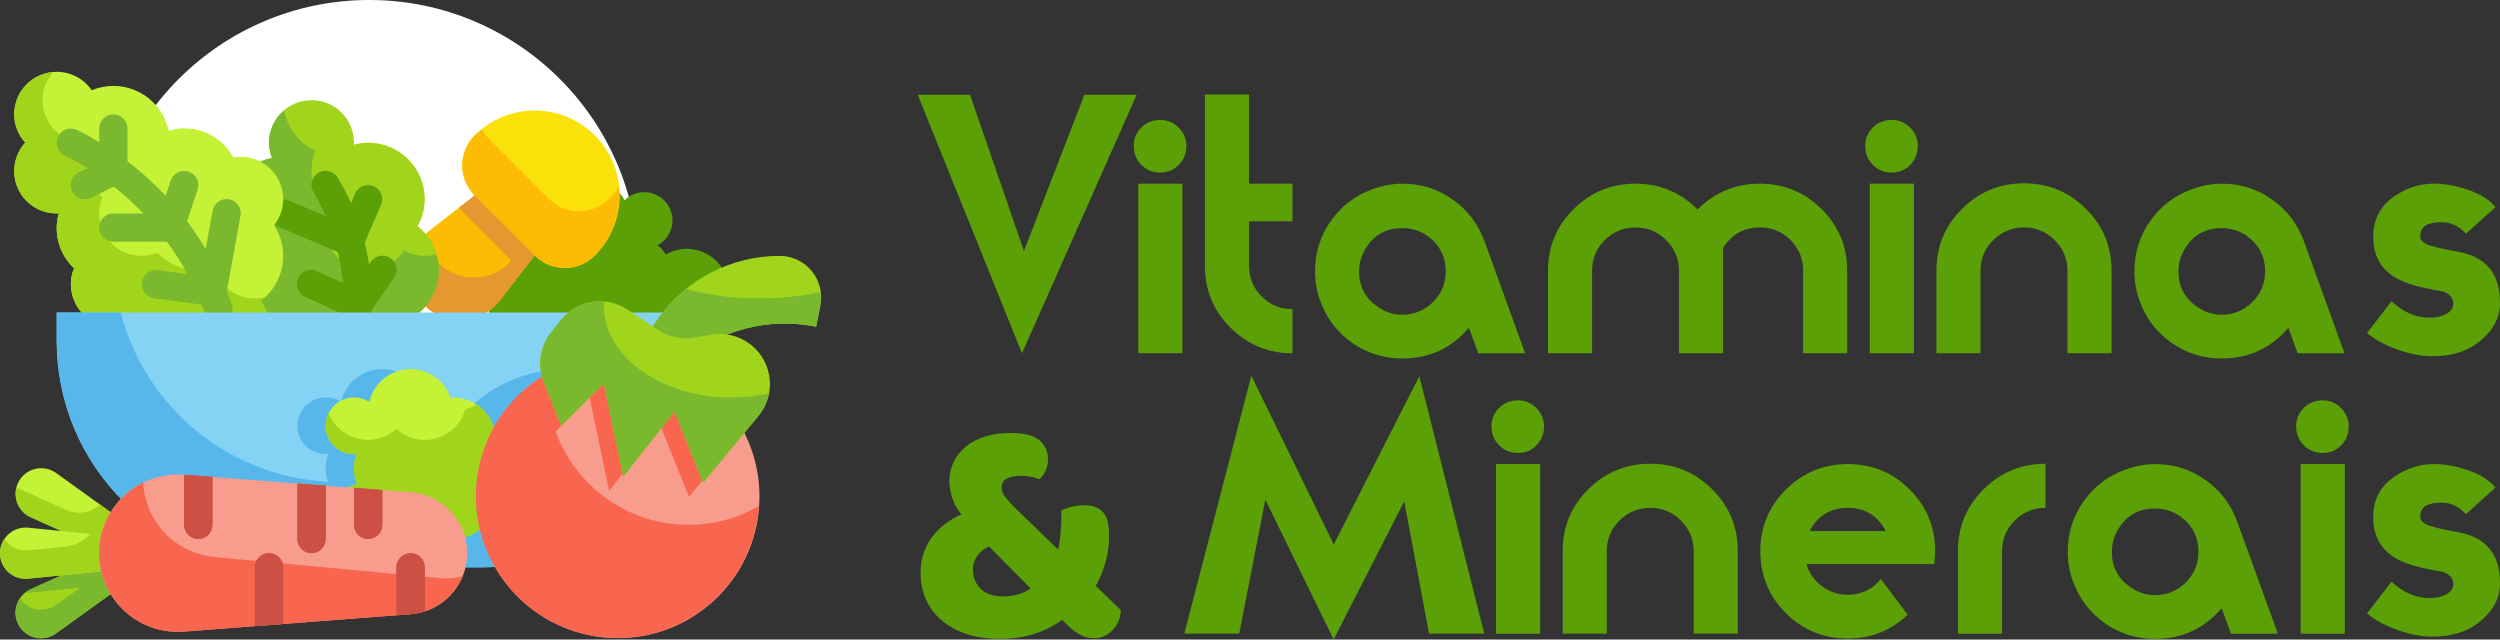 <?xml version="1.0" encoding="UTF-8"?>
<svg id="Camada_2" data-name="Camada 2" xmlns="http://www.w3.org/2000/svg" viewBox="0 0 881.72 225.55">
  <rect x="0" y="0" width="881.72" height="225.55" fill="#333333" stroke="none"/>
  <defs>
    <style>
      .cls-1 {
        fill: #f89c8d;
      }

      .cls-2 {
        fill: #fcbc04;
      }

      .cls-3 {
        fill: #84d2f4;
      }

      .cls-4 {
        fill: #c4f236;
      }

      .cls-5 {
        fill: #5ba006;
      }

      .cls-6 {
        fill: #fff;
      }

      .cls-7 {
        fill: #e59730;
      }

      .cls-8 {
        fill: #7ab92d;
      }

      .cls-9 {
        fill: #f9e109;
      }

      .cls-10 {
        fill: #cc5144;
      }

      .cls-11 {
        fill: #f8664f;
      }

      .cls-12 {
        fill: #a1d51c;
      }

      .cls-13 {
        fill: #57b7eb;
      }
    </style>
  </defs>
  <g id="Camada_1-2" data-name="Camada 1">
    <g>
      <path class="cls-6" d="M35.21,95.03c0,52.48,42.55,95.03,95.03,95.03s95.03-42.55,95.03-95.03S182.72,0,130.24,0,35.21,42.55,35.21,95.03"/>
      <g>
        <path class="cls-5" d="M228.81,127.07c5.12,1.91,10.82-.69,12.73-5.81.42-1.14.64-2.34.62-3.55,8.27,0,14.98-6.71,14.98-14.98s-6.71-14.98-14.98-14.98c-2.58.02-5.11.7-7.34,2-.79-1.22-1.75-2.32-2.85-3.27,4.83-2.63,6.62-8.68,3.99-13.51-2.63-4.83-8.68-6.62-13.51-3.99-.79.43-1.52.97-2.17,1.6-3.92-7.22-12.95-9.9-20.17-5.98-3.6,1.96-6.24,5.31-7.29,9.27-7.63-3.11-16.34.57-19.45,8.2-2.42,5.94-.77,12.76,4.09,16.94-4.84,2.6-6.66,8.64-4.06,13.48,2.6,4.84,8.64,6.66,13.48,4.06,1.72-.93,3.14-2.34,4.06-4.06,2.82,3.3,6.93,5.21,11.27,5.22-.03,8.24,6.63,14.95,14.87,14.97,4.56.02,8.87-2.05,11.71-5.61Z"/>
        <path class="cls-9" d="M209.77,47.76c11.7,11.7,11.7,30.66,0,42.36-5.85,5.85-15.33,5.85-21.18,0h0s-21.18-21.18-21.18-21.18c-5.85-5.85-5.85-15.33,0-21.18,0,0,0,0,0,0,11.7-11.7,30.66-11.7,42.36,0Z"/>
        <path class="cls-2" d="M149.75,107.77c-6.88-6.88-6.88-18.05,0-24.93.52-.52,1.07-1,1.64-1.45l16.01-12.45,21.18,21.18-12.45,16.01c-5.98,7.69-17.05,9.07-24.74,3.09-.58-.45-1.13-.93-1.64-1.45Z"/>
        <path class="cls-2" d="M214.76,70.15c-5.85,5.85-15.33,5.85-21.18,0l-21.18-21.18c-.96-.98-1.77-2.1-2.42-3.31-.9.65-1.75,1.35-2.57,2.1-5.85,5.85-5.85,15.33,0,21.18l21.18,21.18c5.85,5.85,15.33,5.85,21.18,0,6.35-6.38,9.47-15.29,8.49-24.24-1.03,1.53-2.2,2.96-3.49,4.27Z"/>
        <path class="cls-7" d="M167.4,68.94l-5.55,4.32c.19.22.35.46.56.67l17.97,17.97c-6.38,7.31-17.48,8.06-24.79,1.68-.29-.26-.58-.52-.85-.8-2.66-2.66-4.39-6.11-4.94-9.84-6.86,6.85-6.87,17.96-.03,24.82,6.88,6.88,18.05,6.88,24.93,0,.52-.52,1-1.07,1.45-1.64l12.45-16.01-21.2-21.18Z"/>
        <path class="cls-12" d="M79.91,75.27c0-9.51,6.7-17.69,16.02-19.57-.68-1.72-1.04-3.55-1.04-5.39,0-8.27,6.71-14.98,14.98-14.98s14.98,6.71,14.98,14.98c0,.25-.06.5-.07.73,1.65-.46,3.35-.71,5.07-.73,11.03,0,19.97,8.94,19.97,19.97-.02,3.32-.88,6.58-2.5,9.49,8.56,6.78,10,19.22,3.21,27.78-1.64,2.06-3.67,3.78-5.97,5.05.16.87.25,1.74.26,2.63,0,8.27-6.71,14.98-14.98,14.98-2.58-.02-5.11-.7-7.34-2-4.38,7-13.61,9.12-20.6,4.74-6.18-3.87-8.66-11.62-5.89-18.36-5.78-5.49-7.67-13.94-4.77-21.37-6.91-3.3-11.31-10.27-11.32-17.93Z"/>
        <path class="cls-8" d="M149.8,90.25c-2.58-.02-5.11-.7-7.34-2-4.38,7-13.61,9.12-20.6,4.74-6.18-3.87-8.66-11.62-5.89-18.36-5.78-5.49-7.67-13.94-4.77-21.37-5.74-2.76-9.82-8.08-10.98-14.34-4.93,4.06-6.68,10.84-4.32,16.78-10.79,2.15-17.79,12.64-15.64,23.43,1.23,6.15,5.28,11.37,10.94,14.07-2.89,7.43-1.01,15.87,4.77,21.37-3.18,7.62.42,16.38,8.04,19.56,6.78,2.83,14.61.31,18.47-5.93,2.23,1.29,4.76,1.98,7.34,2,8.27,0,14.98-6.71,14.98-14.98-.01-.88-.1-1.76-.26-2.63,6.31-3.5,10.23-10.13,10.25-17.34-.03-1.91-.34-3.8-.92-5.62-1.32.4-2.69.61-4.07.63Z"/>
        <path class="cls-5" d="M126.07,114.06h-.2c-2.76-.11-4.9-2.43-4.79-5.18h0c.58-14.4-3.07-28.66-10.48-41.01-1.46-2.34-.75-5.42,1.58-6.88s5.42-.75,6.88,1.58c.03.05.06.1.09.15,8.43,14.02,12.57,30.2,11.92,46.55-.11,2.68-2.31,4.8-5,4.79h0Z"/>
        <path class="cls-5" d="M123.34,90.25c-.67,0-1.34-.13-1.95-.4l-23.47-9.99c-2.54-1.08-3.72-4.01-2.64-6.55s4.01-3.72,6.55-2.64l18.9,8.04,4.49-10.42c1.09-2.53,4.03-3.7,6.57-2.6s3.7,4.03,2.6,6.57l-6.49,14.98c-.79,1.82-2.58,3.01-4.57,3.01ZM126.12,112.72c-.72,0-1.43-.15-2.09-.46l-16.26-7.49c-2.54-1.08-3.72-4.01-2.64-6.55,1.08-2.54,4.01-3.72,6.55-2.64.09.04.17.08.26.12l12.48,5.74,6.32-9.05c1.53-2.29,4.63-2.91,6.92-1.38,2.29,1.53,2.91,4.63,1.38,6.92-.04.06-.08.11-.12.17l-8.7,12.48c-.94,1.34-2.47,2.14-4.11,2.14h0Z"/>
        <path class="cls-4" d="M5.02,40.32c0-8.27,6.7-14.98,14.97-14.99,4.94,0,9.56,2.43,12.36,6.5,10.17-4.22,21.83.6,26.06,10.77.47,1.14.84,2.32,1.09,3.53,8.87-2.7,18.41,1.24,22.78,9.41.87-.16,1.75-.24,2.63-.24,8.27,0,14.98,6.71,14.98,14.98-.01,3.33-1.14,6.56-3.22,9.17,5.74,8.8,3.61,20.54-4.86,26.76,1.99,2.58,3.07,5.75,3.08,9.01.02,8.25-6.65,14.96-14.9,14.98-6.71.02-12.6-4.43-14.42-10.89-7.1,2.25-14.87.23-19.97-5.21-7.64,3.12-16.36-.55-19.48-8.2-1.48-3.62-1.47-7.68,0-11.3-5.27-4.96-7.35-12.44-5.38-19.4-.25.01-.5.07-.75.07-8.24.03-14.94-6.62-14.98-14.86-.01-3.74,1.37-7.34,3.89-10.11-2.49-2.73-3.88-6.29-3.89-9.99Z"/>
        <path class="cls-12" d="M93.58,104.73c-7.83,2.12-15.89-2.51-18.01-10.33,0-.02,0-.03-.01-.05-7.1,2.25-14.87.23-19.97-5.21-7.64,3.12-16.36-.55-19.48-8.2-1.48-3.62-1.47-7.68,0-11.3-5.27-4.96-7.35-12.44-5.38-19.4-.25,0-.5.06-.75.06-8.23.04-14.94-6.61-14.98-14.84-.02-3.69,1.33-7.25,3.79-10-8.18.59-14.34,7.71-13.74,15.9.24,3.33,1.6,6.48,3.85,8.95-5.55,6.09-5.11,15.53.98,21.07,2.76,2.52,6.37,3.9,10.11,3.89.25,0,.5-.06.73-.07-1.97,6.96.11,14.45,5.38,19.4-3.13,7.64.53,16.36,8.17,19.49,3.62,1.48,7.68,1.48,11.3,0,5.1,5.44,12.87,7.46,19.97,5.21,2.22,7.94,10.46,12.58,18.4,10.36s12.58-10.46,10.36-18.4c-.51-1.82-1.36-3.53-2.51-5.03.62-.47,1.21-.97,1.77-1.5Z"/>
        <path class="cls-8" d="M77.07,114.06c-2.11,0-3.99-1.33-4.7-3.32-8.67-24.37-26.46-44.42-49.61-55.94-2.47-1.23-3.47-4.23-2.24-6.7,1.23-2.47,4.23-3.47,6.7-2.24,25.46,12.67,45.02,34.72,54.55,61.52.93,2.6-.42,5.45-3.02,6.38-.54.19-1.11.29-1.68.29Z"/>
        <path class="cls-8" d="M59.94,85.26h-19.97c-2.76,0-4.99-2.24-4.99-4.99s2.24-4.99,4.99-4.99h16.37l3.86-11.56c.87-2.62,3.7-4.04,6.32-3.17,2.62.87,4.04,3.7,3.17,6.32l-4.99,14.98c-.68,2.04-2.6,3.42-4.75,3.42ZM29.98,70.28c-2.76,0-5-2.23-5-4.98,0-1.9,1.07-3.63,2.77-4.48l7.23-3.61v-11.89c0-2.76,2.24-4.99,4.99-4.99s4.99,2.24,4.99,4.99v14.98c0,1.89-1.07,3.62-2.76,4.47l-9.99,4.99c-.69.35-1.46.52-2.23.52ZM74.91,107.9c-.22,0-.45-.02-.67-.04l-19.97-2.68c-2.73-.41-4.61-2.95-4.2-5.68.4-2.67,2.85-4.54,5.53-4.22l15.24,2.04,4.14-22.97c.47-2.72,3.05-4.54,5.77-4.07,2.72.47,4.54,3.05,4.07,5.77,0,.03,0,.05-.01.08l-4.99,27.64c-.42,2.38-2.49,4.12-4.91,4.12h0Z"/>
        <path class="cls-3" d="M19.99,110.22h229.66v9.99c0,44.12-35.76,79.88-79.88,79.88h-69.9c-44.12,0-79.88-35.76-79.88-79.88v-9.99Z"/>
        <path class="cls-13" d="M240.76,151.71c-15.63-22.65-46.66-28.33-69.31-12.7-3.34,2.31-6.39,5.01-9.07,8.06-2.74-4.29-7.48-6.88-12.57-6.89-.3,0-.59.07-.89.09-2.67-7.79-11.14-11.95-18.94-9.29-4.89,1.67-8.56,5.75-9.71,10.78-4.64-2.98-10.82-1.64-13.8,3s-1.64,10.82,3,13.8c1.61,1.03,3.48,1.59,5.39,1.59.32,0,.63-.06.95-.09-1.23,3.17-1.27,6.68-.09,9.87-34.8-1.81-64.4-25.97-73.14-59.7h-22.58v9.99c0,44.12,35.76,79.88,79.88,79.88h69.9c33.28-.02,63.05-20.68,74.72-51.84-1.23,1.16-2.43,2.37-3.73,3.46Z"/>
        <path class="cls-4" d="M174.77,155.16c0-8.27-6.71-14.98-14.98-14.98-.3,0-.59.07-.89.09-2.67-7.79-11.14-11.95-18.94-9.29-4.89,1.67-8.56,5.75-9.71,10.78-4.64-2.98-10.82-1.64-13.8,3s-1.64,10.82,3,13.8c1.61,1.03,3.48,1.59,5.39,1.59.32,0,.63-.06.95-.09-1.31,3.44-1.26,7.26.15,10.66-7.98,2.09-12.76,10.26-10.66,18.24,2.09,7.98,10.26,12.76,18.24,10.66,2.35-.62,4.52-1.8,6.31-3.44,6.05,5.53,15.44,5.11,20.97-.94,1.53-1.67,2.66-3.68,3.29-5.86,7.87-2.31,12.37-10.55,10.07-18.42-.63-2.16-1.75-4.15-3.27-5.82,2.49-2.73,3.88-6.29,3.89-9.99Z"/>
        <path class="cls-12" d="M167.97,142.63c-1.2.8-2.51,1.42-3.89,1.84-2.3,7.87-10.54,12.39-18.41,10.09-2.18-.64-4.18-1.76-5.86-3.29-6.07,5.54-15.48,5.11-21.02-.96-1.22-1.34-2.19-2.9-2.86-4.58-.71,1.38-1.08,2.9-1.09,4.44,0,5.51,4.47,9.99,9.99,9.99.32,0,.63-.06.95-.09-1.31,3.44-1.26,7.26.15,10.66-7.98,2.09-12.76,10.26-10.66,18.24,2.09,7.98,10.26,12.76,18.24,10.66,2.35-.62,4.52-1.8,6.31-3.44,6.05,5.53,15.44,5.11,20.97-.94,1.53-1.67,2.66-3.68,3.29-5.86,7.87-2.31,12.37-10.55,10.07-18.42-.63-2.16-1.75-4.15-3.27-5.82,5.54-6.06,5.11-15.47-.95-21.01-.61-.56-1.26-1.06-1.95-1.51Z"/>
        <path class="cls-1" d="M168,175.13c0,27.57,22.35,49.93,49.93,49.93s49.93-22.35,49.93-49.93-22.35-49.93-49.93-49.93-49.93,22.35-49.93,49.93"/>
        <path class="cls-11" d="M242.89,185.11c-21.02,0-39.78-13.18-46.93-32.95l11.98-11.98,6.9,32.9,18.06-22.92,10.1,25.07,19.17-23.19c-12.71-24.5-42.87-34.06-67.37-21.36-24.5,12.71-34.06,42.87-21.36,67.37,12.71,24.5,42.87,34.06,67.37,21.36,15.48-8.03,25.65-23.54,26.85-40.93-7.53,4.34-16.08,6.63-24.77,6.63Z"/>
        <path class="cls-12" d="M274.93,90.25c-16.96,0-32.88,8.2-42.74,22l-9.26,12.95,14.98,4.99c12.53-12.53,30.35-18.24,47.83-15.33l2.1.35,1.5-7.42c1.59-7.94-3.56-15.67-11.51-17.26-.95-.19-1.92-.29-2.89-.28Z"/>
        <path class="cls-8" d="M267.86,105.23c-8.73.05-17.43-1.05-25.87-3.28-3.72,2.97-7.02,6.44-9.8,10.3l-9.26,12.95,14.98,4.99c12.53-12.53,30.35-18.24,47.83-15.33l2.1.35,1.5-7.42c.29-1.58.32-3.2.07-4.79-7.08,1.5-14.3,2.24-21.54,2.22h0Z"/>
        <path class="cls-12" d="M197.84,112.86l-3.45,4.32c-3.96,4.96-4.96,11.66-2.6,17.56l6.17,15.43,14.98-14.98,6.9,32.9,18.06-22.92,10.1,25.07,19.51-23.58c3.38-4.09,4.74-9.49,3.69-14.69-1.86-9.33-10.8-15.5-20.19-13.93l-6.24,1.04c-4.42.74-8.95-.23-12.68-2.72l-10.7-7.14c-7.61-5.08-17.83-3.5-23.55,3.63Z"/>
        <path class="cls-8" d="M257.87,140.18c-24.82,0-44.93-14.53-44.93-32.45,0-.46.07-.91.09-1.37-5.83-.5-11.52,1.93-15.19,6.49l-3.45,4.32c-3.96,4.96-4.96,11.66-2.6,17.56l6.17,15.44,14.98-14.98,6.9,32.9,18.06-22.92,10.1,25.07,19.51-23.58c1.86-2.29,3.11-5.01,3.64-7.91-4.36.96-8.81,1.43-13.28,1.42Z"/>
        <path class="cls-12" d="M47.45,191.25l4.99,8.65-32.63,23.47c-4.05,2.92-9.7,2-12.61-2.05-.17-.24-.34-.49-.49-.75-2.5-4.32-1.02-9.85,3.31-12.34.26-.15.53-.29.8-.41l36.63-16.56Z"/>
        <path class="cls-8" d="M47.45,191.25l-36.63,16.53c-.72.33-1.39.76-2,1.28.38.03.76.04,1.13.02l18.37-1.84-8.52,6.12c-4.03,2.9-9.64,1.99-12.54-2.04-.07-.1-.14-.2-.21-.31-2.84,4.07-1.83,9.67,2.24,12.51,3.18,2.21,7.41,2.14,10.51-.18l32.63-23.47-4.99-8.64Z"/>
        <path class="cls-4" d="M47.45,198.95l4.99-8.65-32.63-23.47c-4.05-2.91-9.7-1.99-12.61,2.06-.18.24-.34.5-.49.76-2.5,4.32-1.02,9.85,3.31,12.34.26.15.53.29.8.41l36.63,16.54Z"/>
        <path class="cls-12" d="M35.28,177.96c-3.24,2.95-7.91,3.7-11.91,1.9l-17.55-7.92c-1.11,4.24,1,8.67,4.99,10.48l36.64,16.52,4.99-8.65-17.16-12.34Z"/>
        <path class="cls-4" d="M49.95,190.1v9.99l-39.99,3.99c-4.97.5-9.39-3.13-9.89-8.09-.03-.3-.04-.6-.04-.89,0-4.99,4.05-9.03,9.04-9.03.3,0,.6.02.89.04l39.99,3.99Z"/>
        <path class="cls-12" d="M49.95,190.1l-17.97-1.8c-2.44,2.55-5.71,4.15-9.22,4.52l-12.8,1.27c-3.33.33-6.56-1.21-8.41-3.99-2.79,4.11-1.72,9.7,2.39,12.48,1.76,1.2,3.9,1.73,6.02,1.5l39.99-3.99v-9.99Z"/>
        <path class="cls-1" d="M34.97,195.1c0,15.32,12.42,27.74,27.74,27.74.71,0,1.42-.03,2.13-.08l80.03-6.16c11.24-.87,19.91-10.23,19.91-21.5,0-11.27-8.68-20.64-19.91-21.5l-80.03-6.16c-15.27-1.17-28.61,10.26-29.78,25.53-.05.71-.08,1.42-.08,2.13Z"/>
        <path class="cls-11" d="M155.57,203.92l-79.92-7.45c-13.75-1.28-24.47-12.49-25.14-26.28-13.76,6.74-19.44,23.36-12.7,37.12,5,10.2,15.7,16.32,27.03,15.45l80.03-6.16c8.14-.63,15.23-5.81,18.31-13.37-2.47.68-5.05.92-7.61.69h0Z"/>
        <path class="cls-10" d="M64.93,167.44l9.99.75v16.93c0,2.76-2.24,4.99-4.99,4.99s-4.99-2.24-4.99-4.99v-17.67ZM99.88,200.09v19.97l-9.99.75v-20.72c0-2.76,2.24-4.99,4.99-4.99s4.99,2.24,4.99,4.99ZM104.87,170.53l9.99.75v18.82c0,2.76-2.24,4.99-4.99,4.99s-4.99-2.24-4.99-4.99v-19.57ZM124.84,172.03l9.99.8v12.28c0,2.76-2.24,4.99-4.99,4.99s-4.99-2.24-4.99-4.99v-13.08ZM149.8,200.09v15.53c-1.6.54-3.26.87-4.94,1l-5.04.4v-16.93c0-2.76,2.24-4.99,4.99-4.99s4.99,2.24,4.99,4.99Z"/>
        <path class="cls-10" d="M114.86,171.28v18.82c0,2.76-2.24,4.99-4.99,4.99s-4.99-2.24-4.99-4.99v-19.57l9.99.75ZM74.91,168.19v16.93c0,2.76-2.24,4.99-4.99,4.99s-4.99-2.24-4.99-4.99v-17.67l9.99.75ZM149.8,200.09v15.53c-1.6.54-3.26.87-4.94,1l-5.04.4v-16.93c0-2.76,2.24-4.99,4.99-4.99s4.99,2.24,4.99,4.99ZM99.88,200.09v19.97l-9.99.75v-20.72c0-2.76,2.24-4.99,4.99-4.99s4.99,2.24,4.99,4.99ZM134.83,172.83v12.28c0,2.76-2.24,4.99-4.99,4.99s-4.99-2.24-4.99-4.99v-13.08l9.99.8Z"/>
      </g>
    </g>
    <g>
      <path class="cls-5" d="M360.44,124.58l-36.76-91.14h18.44l19.01,55.08,21.32-55.08h18.44l-40.44,91.14Z"/>
      <path class="cls-5" d="M399.85,51.53c0-2.61.9-4.8,2.71-6.57,1.8-1.77,4.01-2.65,6.63-2.65s4.7.9,6.51,2.71c1.8,1.81,2.71,3.98,2.71,6.51s-.88,4.82-2.65,6.63c-1.77,1.81-3.96,2.71-6.57,2.71s-4.82-.9-6.63-2.71c-1.81-1.8-2.71-4.01-2.71-6.63ZM401.46,64.78h15.56v59.8h-15.56v-59.8Z"/>
      <path class="cls-5" d="M455.84,78.03h-15.32v15.79c0,4.23,1.5,7.82,4.49,10.77,3,2.96,6.6,4.44,10.83,4.44v15.56c-8.53,0-15.81-3-21.83-8.99-6.03-5.99-9.05-13.25-9.05-21.78v-60.49h15.56v31.46h15.32v13.25Z"/>
      <path class="cls-5" d="M521.34,124.58l-3.26-8.99c-6.15,7.23-13.98,10.84-23.51,10.84-6.53,0-12.43-1.84-17.69-5.53-5.26-3.69-9.01-8.6-11.24-14.75-1.23-3.3-1.84-6.8-1.84-10.49,0-6.53,1.84-12.42,5.53-17.69,3.69-5.26,8.6-9.01,14.75-11.23,3.53-1.31,7.07-1.96,10.6-1.96,6.53,0,12.43,1.86,17.69,5.59,5.26,3.73,9.01,8.66,11.24,14.81l14.29,39.41h-16.54ZM485.92,108.21c2.61,1.85,5.49,2.78,8.64,2.78,4.22,0,7.84-1.48,10.83-4.45,3-2.97,4.49-6.57,4.49-10.82,0-5.32-2.19-9.52-6.57-12.61-2.61-1.77-5.53-2.66-8.76-2.66-5.38,0-9.53,2.16-12.44,6.48-1.84,2.7-2.77,5.63-2.77,8.79,0,5.32,2.19,9.48,6.57,12.49Z"/>
      <path class="cls-5" d="M607.71,124.58h-15.55v-29.15c0-4.15-1.5-7.72-4.51-10.72-3.01-3-6.59-4.49-10.76-4.49s-7.87,1.48-10.87,4.44c-3.01,2.96-4.51,6.55-4.51,10.77v29.15h-15.56v-29.1c0-8.51,3.01-15.75,9.05-21.73,6.03-5.98,13.31-8.97,21.83-8.97s15.82,3.04,21.89,9.1c6.07-6.07,13.37-9.1,21.89-9.1s15.8,2.99,21.84,8.97c6.03,5.98,9.04,13.23,9.04,21.73v29.1h-15.55v-29.15c0-4.22-1.48-7.82-4.44-10.77-2.96-2.96-6.55-4.44-10.77-4.44-5.68,0-10.02,2.42-13.02,7.26v37.1Z"/>
      <path class="cls-5" d="M657.83,51.53c0-2.61.9-4.8,2.71-6.57,1.8-1.77,4.01-2.65,6.63-2.65s4.7.9,6.51,2.71c1.8,1.81,2.71,3.98,2.71,6.51s-.88,4.82-2.65,6.63c-1.77,1.81-3.96,2.71-6.57,2.71s-4.82-.9-6.63-2.71c-1.81-1.8-2.71-4.01-2.71-6.63ZM659.45,64.78h15.56v59.8h-15.56v-59.8Z"/>
      <path class="cls-5" d="M703.02,84.65c-3.01,2.96-4.51,6.55-4.51,10.77v29.15h-15.55v-29.15c0-8.53,3.01-15.79,9.04-21.78s13.31-8.99,21.84-8.99,15.8,3,21.83,8.99c6.03,5.99,9.05,13.25,9.05,21.78v29.15h-15.56v-29.15c0-4.15-1.5-7.72-4.51-10.72-3.01-3-6.59-4.49-10.76-4.49s-7.87,1.48-10.87,4.44Z"/>
      <path class="cls-5" d="M810.33,124.58l-3.26-8.99c-6.15,7.23-13.98,10.84-23.51,10.84-6.53,0-12.43-1.84-17.69-5.53-5.26-3.69-9.01-8.6-11.24-14.75-1.23-3.3-1.84-6.8-1.84-10.49,0-6.53,1.84-12.42,5.53-17.69,3.69-5.26,8.6-9.01,14.75-11.23,3.53-1.31,7.07-1.96,10.6-1.96,6.53,0,12.42,1.86,17.69,5.59,5.26,3.73,9.01,8.66,11.23,14.81l14.29,39.41h-16.54ZM774.9,108.21c2.61,1.85,5.49,2.78,8.64,2.78,4.22,0,7.84-1.48,10.83-4.45,3-2.97,4.49-6.57,4.49-10.82,0-5.32-2.19-9.52-6.57-12.61-2.61-1.77-5.53-2.66-8.76-2.66-5.38,0-9.53,2.16-12.44,6.48-1.84,2.7-2.77,5.63-2.77,8.79,0,5.32,2.19,9.48,6.57,12.49Z"/>
      <path class="cls-5" d="M857.06,125.62c-3.61-.08-7.57-.9-11.87-2.48-4.3-1.57-7.76-3.47-10.37-5.7l8.64-11.18c4.15,3.84,8.57,5.76,13.25,5.76h.35c2,0,3.73-.34,5.18-1.03,2-.92,3-2.22,3-3.91v-.46c-.23-1.76-1.42-3.03-3.57-3.79-.69-.15-2.5-.5-5.42-1.03-3.46-.69-6.38-1.53-8.76-2.53-6.99-2.99-10.49-8.24-10.49-15.75s3.57-12.61,10.72-16.21c3.15-1.61,6.57-2.45,10.26-2.53,3.69-.08,7.64.58,11.87,1.96,4.84,1.61,8.26,3.73,10.25,6.34l-10.37,9.33c-1.61-1.61-3.09-2.69-4.44-3.23-1.35-.54-2.79-.81-4.32-.81-4.92,0-7.37,1.61-7.37,4.84v.23c0,1,.69,1.86,2.07,2.59,1.38.73,5.22,1.67,11.52,2.82,9.68,1.84,14.52,7.76,14.52,17.75v.35c0,3.69-1.23,7.03-3.69,10.02-4.92,5.99-11.91,8.87-20.97,8.64Z"/>
    </g>
    <path class="cls-5" d="M374.36,179.92c1.46-.61,2.82-1.05,4.09-1.33,1.27-.27,2.55-.4,3.86-.4,1.84,0,3.34.27,4.49.81,1.15.54,2.05,1.29,2.71,2.25.65.96,1.09,2.09,1.32,3.4.23,1.31.35,2.73.35,4.26,0,6.22-1.58,12.14-4.73,17.74l8.87,8.53c-.15,2.92-1.15,5.3-3,7.14s-4.03,2.77-6.57,2.77c-3.07,0-6.07-1.46-8.99-4.38l-2.19-2.07c-2.84,2.07-6.09,3.71-9.74,4.9-3.65,1.19-7.7,1.79-12.16,1.79s-8.53-.6-11.98-1.79c-3.46-1.19-6.38-2.82-8.76-4.9-2.38-2.07-4.19-4.51-5.41-7.32-1.23-2.8-1.84-5.86-1.84-9.16,0-2.84.42-5.38,1.27-7.61.84-2.23,1.96-4.19,3.34-5.88,1.38-1.69,2.92-3.13,4.61-4.32,1.69-1.19,3.42-2.17,5.19-2.94-1.54-1.84-2.63-3.8-3.28-5.88-.65-2.07-.98-4.03-.98-5.88,0-2.38.5-4.61,1.5-6.68,1-2.07,2.42-3.88,4.26-5.42,1.84-1.54,4.09-2.73,6.74-3.57,2.65-.84,5.66-1.27,9.04-1.27,4.84,0,8.26.86,10.26,2.59,2,1.73,3,3.94,3,6.63,0,1.31-.25,2.57-.75,3.8-.5,1.23-1.25,2.34-2.25,3.34-.85-.38-1.83-.69-2.94-.92-1.11-.23-2.29-.35-3.51-.35-2,0-3.65.31-4.96.92-1.31.62-1.96,1.73-1.96,3.34,0,1.15.5,2.32,1.5,3.51,1,1.19,2.23,2.52,3.69,3.98l14.75,14.29c.38-1.69.67-3.69.86-5.99.19-2.3.29-4.95.29-7.95ZM343.14,200.89c0,2.69.9,4.94,2.71,6.74,1.8,1.81,4.47,2.71,8.01,2.71,1.54,0,3.15-.21,4.84-.63,1.69-.42,3.3-1.13,4.84-2.13l-14.75-14.86c-1.84.85-3.25,2-4.21,3.46-.96,1.46-1.44,3.04-1.44,4.72Z"/>
    <g>
      <path class="cls-5" d="M504.01,223.48l-8.76-46.67-24.89,48.74-24.08-49.32-9.22,47.24h-19.36l23.63-90.97,29.07,59.52,30.18-59.35,22.9,90.8h-19.47Z"/>
      <path class="cls-5" d="M526.02,150.42c0-2.61.9-4.8,2.71-6.57,1.8-1.77,4.01-2.65,6.62-2.65s4.7.9,6.51,2.71c1.8,1.81,2.71,3.98,2.71,6.51s-.88,4.82-2.65,6.63c-1.77,1.81-3.96,2.71-6.57,2.71s-4.82-.9-6.62-2.71c-1.81-1.8-2.71-4.01-2.71-6.63ZM527.63,163.68h15.56v59.8h-15.56v-59.8Z"/>
      <path class="cls-5" d="M571.2,183.55c-3.01,2.96-4.51,6.55-4.51,10.77v29.15h-15.55v-29.15c0-8.53,3.01-15.79,9.04-21.78,6.03-5.99,13.31-8.99,21.84-8.99s15.8,3,21.83,8.99c6.03,5.99,9.05,13.25,9.05,21.78v29.15h-15.56v-29.15c0-4.15-1.5-7.72-4.51-10.72-3.01-3-6.59-4.49-10.76-4.49s-7.87,1.48-10.87,4.44Z"/>
      <path class="cls-5" d="M682.49,194.34c0,1.53-.11,3.06-.34,4.59h-45.05c1,3.26,2.84,5.88,5.53,7.86,2.69,1.98,5.72,2.97,9.1,2.97,4.68,0,8.57-1.84,11.64-5.53l9.45,12.56c-5.92,5.61-12.95,8.41-21.09,8.41-8.6,0-15.9-2.99-21.89-8.97-5.99-5.98-8.99-13.27-8.99-21.85s3.01-15.76,9.04-21.74c6.03-5.98,13.31-8.97,21.84-8.97s15.79,2.99,21.78,8.96c5.99,5.97,8.99,13.21,8.99,21.71ZM665.09,187.3c-2.84-5.45-7.3-8.18-13.37-8.18s-10.64,2.73-13.48,8.18h26.85Z"/>
      <path class="cls-5" d="M699.6,172.55c6.03-5.99,13.31-8.99,21.83-8.99v15.56c-4.23,0-7.83,1.48-10.83,4.44-3,2.96-4.49,6.55-4.49,10.77v29.15h-15.56v-29.15c0-8.53,3.01-15.79,9.05-21.78Z"/>
      <path class="cls-5" d="M786.82,223.48l-3.26-8.99c-6.15,7.22-13.98,10.84-23.51,10.84-6.53,0-12.43-1.84-17.69-5.53-5.26-3.69-9.01-8.6-11.24-14.75-1.23-3.3-1.84-6.8-1.84-10.49,0-6.53,1.84-12.42,5.53-17.69,3.69-5.26,8.6-9.01,14.75-11.23,3.53-1.31,7.07-1.96,10.6-1.96,6.53,0,12.42,1.86,17.69,5.59,5.26,3.73,9.01,8.66,11.23,14.81l14.29,39.41h-16.54ZM751.4,207.11c2.61,1.85,5.49,2.78,8.64,2.78,4.22,0,7.84-1.48,10.83-4.45,3-2.97,4.49-6.57,4.49-10.82,0-5.32-2.19-9.52-6.57-12.61-2.61-1.77-5.53-2.66-8.76-2.66-5.38,0-9.53,2.16-12.44,6.48-1.84,2.7-2.77,5.63-2.77,8.79,0,5.32,2.19,9.48,6.57,12.49Z"/>
      <path class="cls-5" d="M809.82,150.42c0-2.61.9-4.8,2.71-6.57,1.8-1.77,4.01-2.65,6.62-2.65s4.7.9,6.51,2.71c1.8,1.81,2.71,3.98,2.71,6.51s-.88,4.82-2.65,6.63c-1.77,1.81-3.96,2.71-6.57,2.71s-4.82-.9-6.62-2.71c-1.81-1.8-2.71-4.01-2.71-6.63ZM811.43,163.68h15.56v59.8h-15.56v-59.8Z"/>
      <path class="cls-5" d="M857.06,224.52c-3.61-.08-7.57-.9-11.87-2.48-4.3-1.57-7.76-3.47-10.37-5.7l8.64-11.18c4.15,3.84,8.57,5.76,13.25,5.76h.35c2,0,3.73-.34,5.18-1.03,2-.92,3-2.22,3-3.91v-.46c-.23-1.76-1.42-3.03-3.57-3.79-.69-.15-2.5-.5-5.42-1.03-3.46-.69-6.38-1.53-8.76-2.53-6.99-2.99-10.49-8.24-10.49-15.75s3.57-12.61,10.72-16.21c3.15-1.61,6.57-2.45,10.26-2.53,3.69-.08,7.64.58,11.87,1.96,4.84,1.61,8.26,3.73,10.25,6.34l-10.37,9.33c-1.61-1.61-3.09-2.69-4.44-3.23-1.35-.54-2.79-.81-4.32-.81-4.92,0-7.37,1.61-7.37,4.84v.23c0,1,.69,1.86,2.07,2.59,1.38.73,5.22,1.67,11.52,2.82,9.68,1.84,14.52,7.76,14.52,17.75v.35c0,3.69-1.23,7.03-3.69,10.02-4.92,5.99-11.91,8.87-20.97,8.64Z"/>
    </g>
  </g>
</svg>